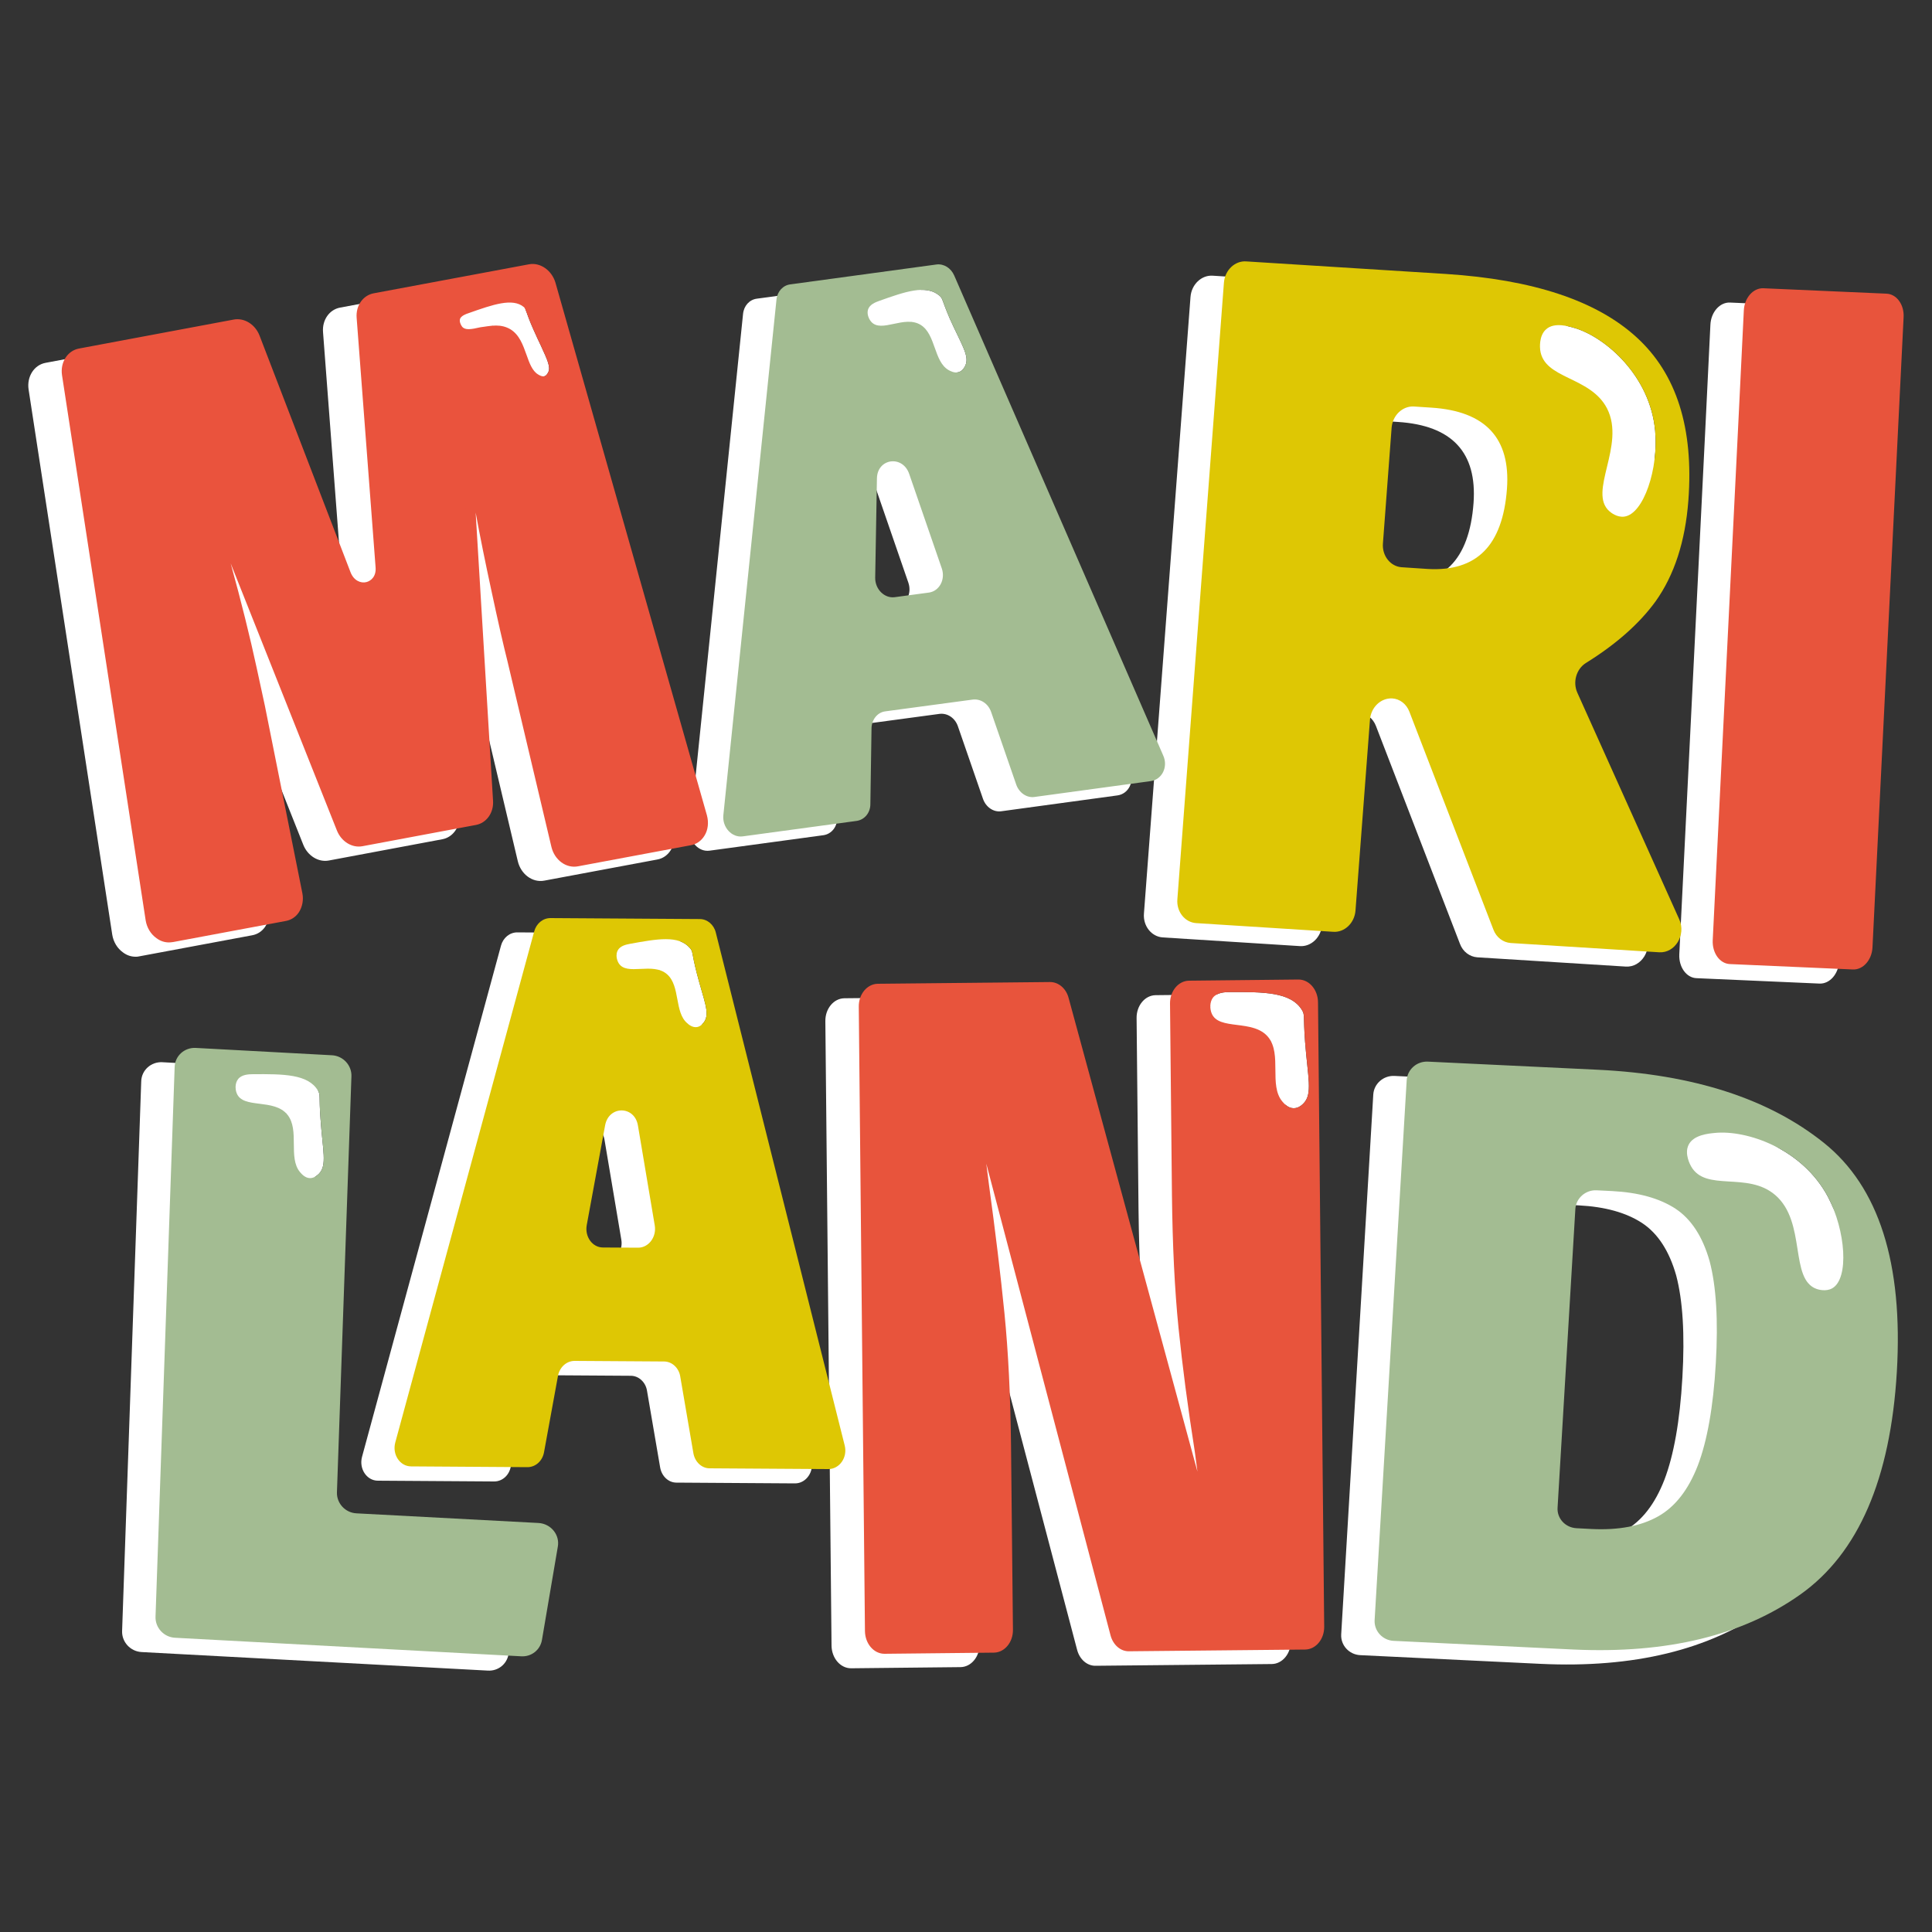 <?xml version="1.0" encoding="utf-8"?>
<!-- Generator: Adobe Illustrator 25.0.0, SVG Export Plug-In . SVG Version: 6.00 Build 0)  -->
<svg version="1.1" id="Livello_1" xmlns="http://www.w3.org/2000/svg" xmlns:xlink="http://www.w3.org/1999/xlink" x="0px" y="0px"
	 viewBox="0 0 1000 1000" style="enable-background:new 0 0 1000 1000;" xml:space="preserve">
<rect x="0" y="0" width="1000" height="1000" fill="#333333" stroke="none"/>
<style type="text/css">
	.st0{fill:#FFFFFF;}
	.st1{fill:#A3BC92;}
	.st2{fill:#EA533D;}
	.st3{fill:#E8543C;}
	.st4{fill:#DEC704;}
</style>
<g>
	<g>
		<path class="st0" d="M239.4,175.9c2.6,0,5.1,0.5,7.6,2c4.6,2.9,6.4,8.1,8.2,13.1c1.5,4.3,3,8.4,6,10.2c0.6,0.4,2.2,1.3,3.4,0.9
			c0.7-0.2,1.3-0.9,1.9-2.1l2.1,1l-2.1-1c1.2-2.6-0.3-6-3.8-13.6c-1.2-2.5-2.6-5.5-4.1-8.9c-1.8-4.1-2.7-6.6-3.3-8.3
			c-0.9-2.3-0.9-2.3-1.5-2.9c-5.8-4.8-15.9-1.3-28.6,3.2c-1.3,0.4-3.9,1.4-4.4,3c-0.4,1.2,0.3,3,1.1,4c1.6,1.9,4.6,1.4,9.4,0.3
			C233.8,176.5,236.6,175.9,239.4,175.9z"/>
		<path class="st0" d="M657.4,578.5c-0.6,0.6-2.5,2.6-5.2,2.5c-2.9,0-5-2.6-5.8-3.5c-7-8.4-0.1-24.3-7.2-33.2
			c-7.8-9.7-25.8-3.2-29.4-12.5c-0.9-2.3-1-5.7,0.7-8c2.1-2.7,6.1-2.9,8.7-2.9c17.4-0.1,31.7-0.1,37.4,9.3c1.6,2.7,0.6,2.9,1.6,16.4
			C659.6,565.1,662.2,573.6,657.4,578.5z"/>
		<path class="st0" d="M347.2,536.3c-0.4,0.5-1.7,2.4-3.7,2.7c-2.3,0.4-4.4-1.3-5.1-2c-6.7-5.7-3.5-19.2-10.4-25.3
			c-7.5-6.6-20.9,1.1-25.1-5.8c-1-1.7-1.6-4.4-0.5-6.5c1.3-2.5,4.4-3.1,6.5-3.5c13.8-2.5,25.1-4.6,30.9,2.2
			c1.7,1.9,0.8,2.2,3.5,12.8C347,525.3,350.3,531.8,347.2,536.3z"/>
		<path class="st0" d="M147.8,614.9c-0.5,0.5-2.3,2.3-4.6,2.3c-2.6,0-4.5-2.3-5.2-3.1c-6.3-7.5-0.1-21.7-6.5-29.7
			c-7-8.7-23.1-2.8-26.3-11.2c-0.8-2-0.9-5.1,0.7-7.2c1.8-2.4,5.4-2.6,7.8-2.6c15.6-0.1,28.4-0.1,33.5,8.4c1.5,2.4,0.5,2.6,1.4,14.7
			C149.7,602.9,152.1,610.5,147.8,614.9z"/>
		<path class="st0" d="M931.1,674.2c-3.3,1.9-7.4,0.6-8,0.4c-14.4-4.9-5.2-34.7-21.6-48.7c-14.4-12.3-35.9-1.4-43.5-14.8
			c-0.4-0.7-3.6-6.5-1.3-11.1c2.5-5.2,10.4-5.9,13.7-6.2c16.2-1.6,45.1,7.9,58.5,33.2C938,644.3,939.9,669.1,931.1,674.2z"/>
		<path class="st0" d="M482.3,196.7c-0.3,0.6-1.2,2.6-3.3,3.3c-2.2,0.7-4.5-0.6-5.4-1.1c-7.6-4.5-6.5-18.4-14.3-23.3
			c-8.5-5.3-20.4,4.4-25.7-1.7c-1.3-1.5-2.3-4.1-1.6-6.3c0.8-2.6,3.9-3.8,5.9-4.5c13.2-4.7,24-8.5,30.9-2.8c2,1.6,1.2,2,5.5,12
			C480.4,185.9,484.7,191.7,482.3,196.7z"/>
		<path class="st0" d="M779.9,188.5c-0.1-0.8-0.8-7.3,3.1-10.7c4.3-3.8,11.8-1.5,15.1-0.5c15.6,4.8,38.7,24.5,41.3,53.1
			c1.8,19.4-5.9,43.1-16,44.4c-3.8,0.5-7-2.2-7.6-2.7c-11.5-10,8.5-34.1-1.3-53.3C805.8,202,781.8,203.8,779.9,188.5z"/>
		<g>
			<g>
				<path class="st0" d="M584.8,398.6L476.6,150c-1.7-3.9-5.4-6.2-9.2-5.7l-75.7,10.3c-3.8,0.5-6.7,3.7-7.1,7.9l-27.4,266.9
					c-0.6,6.2,4.4,11.7,10.1,10.9l58.9-8c4.1-0.6,7.1-4.2,7.1-8.7l0.6-39.3c0.1-4.5,3.1-8.2,7.1-8.7l45.3-6.1c4.1-0.5,8,2.1,9.5,6.4
					l13,37.6c1.5,4.3,5.5,7,9.5,6.4l60.1-8.2C584.2,410.9,587.4,404.4,584.8,398.6z M463.6,314.1l-17.8,2.4
					c-5.3,0.7-10.2-4.1-10.1-10.1l0.9-51.4c0.2-10.4,13.3-12.2,16.7-2.3l16.9,49C472.1,307.4,468.9,313.3,463.6,314.1z M482.3,196.7
					c-0.3,0.6-1.2,2.6-3.3,3.3c-2.2,0.7-4.5-0.6-5.4-1.1c-7.6-4.5-6.5-18.4-14.3-23.3c-8.5-5.3-20.4,4.4-25.7-1.7
					c-1.3-1.5-2.3-4.1-1.6-6.3c0.8-2.6,3.9-3.8,5.9-4.5c13.2-4.7,24-8.5,30.9-2.8c2,1.6,1.2,2,5.5,12
					C480.4,185.9,484.7,191.7,482.3,196.7z"/>
			</g>
			<g>
				<path class="st0" d="M346.2,430l-78.4-275.7c-1.5-5.3-6.3-8.6-11-7.8l-80.3,15c-4.4,0.8-7.3,5.2-6.9,10.2l9.8,129.1
					c0.9,11.6-13.3,14.4-17.6,3.5l-47.1-122.5c-1.8-4.7-6.3-7.6-10.6-6.7l-80.1,15c-4.7,0.9-7.7,5.7-6.8,11.1l43.2,282.3
					c0.9,6,6.1,10.2,11.3,9.2l58.3-10.9c4.9-0.9,7.9-6.1,6.8-11.6l-19.4-97l-4.2-19.4c-6.2-28.4-15.3-62.2-27.2-101.4l73.2,184
					c1.8,4.6,6.3,7.4,10.6,6.6l58.7-11c4.3-0.8,7.3-5,7-10l-11.7-195.4c3.9,27.6,9.1,56,15.4,85.3c3.6,16.6,6.5,29.1,8.5,37.3
					l22.7,95.9c1.3,5.5,6.2,9.2,11.1,8.3l58.3-10.9C344.9,441.6,347.9,435.8,346.2,430z M268.6,201.1c-0.3,0.6-1.2,2.6-3.3,3.3
					c-2.2,0.7-4.5-0.6-5.4-1.1c-7.6-4.5-6.5-18.4-14.3-23.3c-8.5-5.3-20.4,4.4-25.7-1.7c-1.3-1.5-2.3-4.1-1.6-6.3
					c0.8-2.6,3.9-3.8,5.9-4.5c13.2-4.7,24-8.5,30.9-2.8c2,1.6,1.2,2,5.5,12C266.7,190.3,271,196.1,268.6,201.1z"/>
				<path class="st0" d="M70.2,495.2c-2.3,0-4.5-0.7-6.5-2.2c-3-2.1-5-5.5-5.6-9.2L14.8,201.6c-1-6.6,2.8-12.7,8.8-13.8l80.1-15
					c5.4-1,11,2.4,13.3,8.2L164,303.5c1.7,4.5,5.4,5.9,8.2,5.2c2.4-0.6,5.2-2.9,4.8-7.7l-9.8-129.1c-0.5-6.3,3.3-11.7,8.9-12.7
					l80.3-15c5.8-1.1,11.8,3.1,13.7,9.5l78.4,275.7c1,3.7,0.6,7.6-1.3,10.6c-1.6,2.6-4.1,4.4-7.1,4.9l-58.3,10.9
					c-6.2,1.2-12.2-3.3-13.8-10.1l-22.7-95.9c-2.1-8.3-4.9-20.5-8.5-37.4c-2.9-13.4-5.6-26.6-8-39.7l9,149.2
					c0.4,6.2-3.4,11.5-8.9,12.5l-58.7,11c-5.4,1-10.9-2.4-13.2-8.1l-55-138.3c5.5,19.9,10,38.1,13.5,54.3l4.2,19.4l19.4,97
					c0.7,3.5,0,7.1-1.8,9.9c-1.6,2.4-4,4-6.8,4.5L72.1,495C71.4,495.2,70.8,495.2,70.2,495.2z M105.6,177.3c-0.4,0-0.7,0-1.1,0.1
					l-80.1,15c-3.4,0.6-5.6,4.3-4.9,8.4l43.2,282.3c0.4,2.5,1.7,4.7,3.6,6.1c1.5,1.1,3.2,1.5,4.9,1.2l58.3-10.9
					c1.9-0.4,3.1-1.6,3.7-2.5c1.2-1.7,1.6-4,1.1-6.3l-19.4-97l-4.2-19.3c-6.1-28.2-15.3-62.2-27.2-101.2l4.5-1.6l73.2,184
					c1.4,3.6,4.7,5.8,7.9,5.2l58.7-11c3.1-0.6,5.3-3.8,5-7.6l-11.7-195.4l4.7-0.5c3.9,27.3,9.1,56,15.4,85.1
					c3.7,16.8,6.5,29,8.5,37.3l22.7,96c1,4.3,4.7,7.2,8.4,6.5l58.3-10.9c1.6-0.3,3-1.3,3.9-2.8c1.2-1.9,1.5-4.4,0.8-6.8l-78.4-275.7
					c-1.2-4.1-4.8-6.7-8.2-6.1l-80.3,15c-3.2,0.6-5.3,3.8-5,7.7l9.8,129.1c0.6,7.3-3.9,11.6-8.5,12.6c-4.7,1-10.9-1.1-13.6-8.1
					l-47.1-122.5C111.2,179.5,108.4,177.3,105.6,177.3z M264,207c-2.4,0-4.4-1.2-5.2-1.7c-4.5-2.7-6.3-7.8-8.1-12.7
					c-1.6-4.4-3.1-8.6-6.3-10.6c-3.4-2.1-7.9-1.2-12.3-0.2c-5.1,1.1-10.4,2.2-14-1.9c-1.7-2-3-5.5-2-8.5c1.2-3.9,5.5-5.4,7.3-6
					c13.6-4.8,25.3-9,33.2-2.4c1.6,1.4,2,2.4,2.9,4.9c0.6,1.6,1.5,4,3.2,8c1.5,3.4,2.8,6.2,4,8.7c3.8,8,6.1,12.9,3.8,17.6l0,0
					c-1.1,2.3-2.7,3.9-4.7,4.5C265.4,206.9,264.6,207,264,207z M239.4,175.9c2.6,0,5.1,0.5,7.6,2c4.6,2.9,6.4,8.1,8.2,13.1
					c1.5,4.3,3,8.4,6,10.2c0.6,0.4,2.2,1.3,3.4,0.9c0.7-0.2,1.3-0.9,1.9-2.1l2.1,1l-2.1-1c1.2-2.6-0.3-6-3.8-13.6
					c-1.2-2.5-2.6-5.5-4.1-8.9c-1.8-4.1-2.7-6.6-3.3-8.3c-0.9-2.3-0.9-2.3-1.5-2.9c-5.8-4.8-15.9-1.3-28.6,3.2
					c-1.3,0.4-3.9,1.4-4.4,3c-0.4,1.2,0.3,3,1.1,4c1.6,1.9,4.6,1.4,9.4,0.3C233.8,176.5,236.6,175.9,239.4,175.9z"/>
			</g>
			<g>
				<path class="st0" d="M959.1,159.4l-63.7-2.8c-5.2-0.2-9.8,4.9-10.1,11.5l-2.6,53.3L869.2,494c-0.3,6.6,3.7,12.1,8.9,12.3
					l63.7,2.8c5.2,0.2,9.8-4.9,10.1-11.5l13.4-271.5l2.7-54.5C968.4,165.1,964.4,159.6,959.1,159.4z"/>
			</g>
			<g>
				<path class="st0" d="M803.5,350.6c15.8-9.8,27.8-20.5,36.1-31.9c9.7-13.6,15.4-31,17-52.3c2.8-37.4-6.1-65.6-26.9-84.5
					c-20.7-18.9-53.6-29.8-98.6-32.7l-103.4-6.5c-5.8-0.4-11,4.5-11.5,11l-24.1,319.2c-0.5,6.4,3.9,11.9,9.7,12.3l71,4.5
					c5.8,0.4,11-4.5,11.5-11l7.5-98.8c0.5-6.4,5.6-11.3,11.5-11h0c3.9,0.2,7.4,2.9,8.9,6.9l43.5,112.8c1.5,4,5,6.6,8.9,6.9l76.9,4.8
					c8.2,0.5,14-9,10.4-17L799.1,366C796.6,360.5,798.6,353.7,803.5,350.6z M762.7,260.4c-1.1,14.8-5.1,25.6-11.9,32.4
					c-6.8,6.8-16.5,9.8-29,9.1l-13.6-0.9c-5.8-0.4-10.2-5.9-9.7-12.3l4.5-59.9c0.5-6.4,5.6-11.3,11.5-11l9.1,0.6
					C751.6,220.2,764.6,234.2,762.7,260.4z M779.9,188.5c-0.1-0.8-0.8-7.3,3.1-10.7c4.3-3.8,11.8-1.5,15.1-0.5
					c15.6,4.8,38.7,24.5,41.3,53.1c1.8,19.4-5.9,43.1-16,44.4c-3.8,0.5-7-2.2-7.6-2.7c-11.5-10,8.5-34.1-1.3-53.3
					C805.8,202,781.8,203.8,779.9,188.5z"/>
			</g>
			<g>
				<path class="st0" d="M926.7,598.9c-28.5-22.8-67.4-35.4-116.9-37.8l-88-4.2c-5.8-0.3-10.7,4.1-11,9.7l-16.6,279.4
					c-0.3,5.6,4.1,10.4,9.8,10.7l93.3,4.5c48.3,2.3,87.4-7.2,117.3-28.5c29.9-21.3,46.5-59.7,49.8-115.1
					C967.8,661.3,955.2,621.7,926.7,598.9z M870.8,713c-1.3,22.7-4.5,40.3-9.3,52.9c-4.9,12.6-11.7,21.4-20.6,26.4
					c-8.9,5-20.4,7.2-34.5,6.5l-7.7-0.4c-5.8-0.3-10.2-5.1-9.8-10.7l9.2-154.5c0.3-5.6,5.3-10,11-9.7l8.1,0.4
					c13.5,0.7,24.4,3.7,32.7,9.1c8.2,5.4,14.1,14.5,17.7,27.2C871,673.1,872.1,690.6,870.8,713z M931.1,674.2
					c-3.3,1.9-7.4,0.6-8,0.4c-14.4-4.9-5.2-34.7-21.6-48.7c-14.4-12.3-35.9-1.4-43.5-14.8c-0.4-0.7-3.6-6.5-1.3-11.1
					c2.5-5.2,10.4-5.9,13.7-6.2c16.2-1.6,45.1,7.9,58.5,33.2C938,644.3,939.9,669.1,931.1,674.2z"/>
			</g>
			<g>
				<path class="st0" d="M664.9,526.2c-0.1-6.5-4.6-11.7-10.1-11.7l-56.7,0.6c-5.5,0.1-9.9,5.4-9.8,11.9l1,99.3
					c0.3,25.9,1.4,48.7,3.4,68.5c2,19.7,4.8,41.1,8.4,63.9l1.4,10.5l-66.7-245.2c-1.3-4.9-5.2-8.2-9.6-8.2l-89.2,0.9
					c-5.5,0.1-9.9,5.4-9.8,11.9l3.2,323.2c0.1,6.5,4.6,11.7,10.1,11.7l56.7-0.6c5.5-0.1,9.9-5.4,9.8-11.9l-1-95.8
					c-0.3-25.2-1.4-47.9-3.4-68c-2-20.1-4.7-42.2-8-66.4l-1.4-11l64.3,244.1c1.3,5,5.2,8.4,9.6,8.3l91.2-0.9
					c5.5-0.1,9.9-5.4,9.8-11.9L664.9,526.2z M657.4,578.5c-0.6,0.6-2.5,2.6-5.2,2.5c-2.9,0-5-2.6-5.8-3.5c-7-8.4-0.1-24.3-7.2-33.2
					c-7.8-9.7-25.8-3.2-29.4-12.5c-0.9-2.3-1-5.7,0.7-8c2.1-2.7,6.1-2.9,8.7-2.9c17.4-0.1,31.7-0.1,37.4,9.3
					c1.6,2.7,0.6,2.9,1.6,16.4C659.6,565.1,662.2,573.6,657.4,578.5z"/>
			</g>
			<g>
				<path class="st0" d="M420,755.5l-66.7-265.4c-1-4.1-4.4-7-8.3-7l-77.3-0.5c-3.9,0-7.3,2.8-8.4,6.9L187.4,754
					c-1.7,6.2,2.4,12.4,8.2,12.4l60.2,0.4c4.2,0,7.8-3.2,8.6-7.8l7.2-39.4c0.8-4.5,4.4-7.8,8.6-7.8l46.3,0.3c4.1,0,7.7,3.3,8.4,7.8
					l6.8,39.7c0.8,4.5,4.3,7.8,8.4,7.8l61.4,0.4C417.3,767.8,421.5,761.7,420,755.5z M313,653.2l-18.2-0.1c-5.5,0-9.5-5.6-8.4-11.6
					l9.5-51.6c1.9-10.4,15.3-10.3,17,0.1l8.7,51.7C322.6,647.7,318.4,653.2,313,653.2z M347.2,536.3c-0.4,0.5-1.7,2.4-3.7,2.7
					c-2.3,0.4-4.4-1.3-5.1-2c-6.7-5.7-3.5-19.2-10.4-25.3c-7.5-6.6-20.9,1.1-25.1-5.8c-1-1.7-1.6-4.4-0.5-6.5
					c1.3-2.5,4.4-3.1,6.5-3.5c13.8-2.5,25.1-4.6,30.9,2.2c1.7,1.9,0.8,2.2,3.5,12.8C347,525.3,350.3,531.8,347.2,536.3z"/>
			</g>
			<g>
				<path class="st0" d="M261.5,795.7l-94.3-5c-5.8-0.3-10.3-5.2-10.1-10.9l7.5-215.3c0.2-5.7-4.3-10.6-10.1-10.9L84,549.8
					c-5.8-0.3-10.7,4.1-10.9,9.8l-9.9,284.6c-0.2,5.7,4.3,10.6,10.1,10.9l179.2,9.6c5.3,0.3,9.8-3.3,10.7-8.4l8.2-48.2
					C272.6,801.9,267.9,796.1,261.5,795.7z M147.8,614.9c-0.5,0.5-2.3,2.3-4.6,2.3c-2.6,0-4.5-2.3-5.2-3.1
					c-6.3-7.5-0.1-21.7-6.5-29.7c-7-8.7-23.1-2.8-26.3-11.2c-0.8-2-0.9-5.1,0.7-7.2c1.8-2.4,5.4-2.6,7.8-2.6
					c15.6-0.1,28.4-0.1,33.5,8.4c1.5,2.4,0.5,2.6,1.4,14.7C149.7,602.9,152.1,610.5,147.8,614.9z"/>
			</g>
		</g>
	</g>
	<g>
		<path class="st0" d="M256.7,168.5c2.6,0,5.1,0.5,7.6,2c4.6,2.9,6.4,8.1,8.2,13.1c1.5,4.3,3,8.4,6,10.2c0.6,0.4,2.2,1.3,3.4,0.9
			c0.7-0.2,1.3-0.9,1.9-2.1l2.1,1l-2.1-1c1.2-2.6-0.3-6-3.8-13.6c-1.2-2.5-2.6-5.5-4.1-8.9c-1.8-4.1-2.7-6.6-3.3-8.3
			c-0.9-2.3-0.9-2.3-1.5-2.9c-5.8-4.8-15.9-1.3-28.6,3.2c-1.3,0.4-3.9,1.4-4.4,3c-0.4,1.2,0.3,3,1.1,4c1.6,1.9,4.6,1.4,9.4,0.3
			C251.1,169.1,253.9,168.5,256.7,168.5z"/>
		<path class="st0" d="M674.7,571.1c-0.6,0.6-2.5,2.6-5.2,2.5c-2.9,0-5-2.6-5.8-3.5c-7-8.4-0.1-24.3-7.2-33.2
			c-7.8-9.7-25.8-3.2-29.4-12.5c-0.9-2.3-1-5.7,0.7-8c2.1-2.7,6.1-2.9,8.7-2.9c17.4-0.1,31.7-0.1,37.4,9.3c1.6,2.7,0.6,2.9,1.6,16.4
			C676.9,557.6,679.5,566.2,674.7,571.1z"/>
		<path class="st0" d="M364.5,528.9c-0.4,0.5-1.7,2.4-3.7,2.7c-2.3,0.4-4.4-1.3-5.1-2c-6.7-5.7-3.5-19.2-10.4-25.3
			c-7.5-6.6-20.9,1.1-25.1-5.8c-1-1.7-1.6-4.4-0.5-6.5c1.3-2.5,4.4-3.1,6.5-3.5c13.8-2.5,25.1-4.6,30.9,2.2
			c1.7,1.9,0.8,2.2,3.5,12.8C364.3,517.9,367.6,524.3,364.5,528.9z"/>
		<path class="st0" d="M165.1,607.5c-0.5,0.5-2.3,2.3-4.6,2.3c-2.6,0-4.5-2.3-5.2-3.1c-6.3-7.5-0.1-21.7-6.5-29.7
			c-7-8.7-23.1-2.8-26.3-11.2c-0.8-2-0.9-5.1,0.7-7.2c1.8-2.4,5.4-2.6,7.8-2.6c15.6-0.1,28.4-0.1,33.5,8.4c1.5,2.4,0.5,2.6,1.4,14.7
			C167,595.5,169.4,603.1,165.1,607.5z"/>
		<path class="st0" d="M948.4,666.8c-3.3,1.9-7.4,0.6-8,0.4c-14.4-4.9-5.2-34.7-21.6-48.7c-14.4-12.3-35.9-1.4-43.5-14.8
			c-0.4-0.7-3.6-6.5-1.3-11.1c2.5-5.2,10.4-5.9,13.7-6.2c16.2-1.6,45.1,7.9,58.5,33.2C955.3,636.9,957.2,661.7,948.4,666.8z"/>
		<path class="st0" d="M499.6,189.3c-0.3,0.6-1.2,2.6-3.3,3.3c-2.2,0.7-4.5-0.6-5.4-1.1c-7.6-4.5-6.5-18.4-14.3-23.3
			c-8.5-5.3-20.4,4.4-25.7-1.7c-1.3-1.5-2.3-4.1-1.6-6.3c0.8-2.6,3.9-3.8,5.9-4.5c13.2-4.7,24-8.5,30.9-2.8c2,1.6,1.2,2,5.5,12
			C497.7,178.5,502,184.3,499.6,189.3z"/>
		<path class="st0" d="M797.2,181.1c-0.1-0.8-0.8-7.3,3.1-10.7c4.3-3.8,11.8-1.5,15.1-0.5c15.6,4.8,38.7,24.5,41.3,53.1
			c1.8,19.4-5.9,43.1-16,44.4c-3.8,0.5-7-2.2-7.6-2.7c-11.5-10,8.5-34.1-1.3-53.3C823.1,194.6,799.1,196.4,797.2,181.1z"/>
		<g>
			<g>
				<path class="st1" d="M602.1,391.1L493.9,142.6c-1.7-3.9-5.4-6.2-9.2-5.7L409,147.2c-3.8,0.5-6.7,3.7-7.1,7.9L374.4,422
					c-0.6,6.2,4.4,11.7,10.1,10.9l58.9-8c4.1-0.6,7.1-4.2,7.1-8.7l0.6-39.3c0.1-4.5,3.1-8.2,7.1-8.7l45.3-6.1c4.1-0.5,8,2.1,9.5,6.4
					l13,37.6c1.5,4.3,5.5,7,9.5,6.4l60.1-8.2C601.5,403.5,604.7,396.9,602.1,391.1z M480.9,306.7l-17.8,2.4
					c-5.3,0.7-10.2-4.1-10.1-10.1l0.9-51.4c0.2-10.4,13.3-12.2,16.7-2.3l16.9,49C489.4,300,486.2,305.9,480.9,306.7z M499.6,189.3
					c-0.3,0.6-1.2,2.6-3.3,3.3c-2.2,0.7-4.5-0.6-5.4-1.1c-7.6-4.5-6.5-18.4-14.3-23.3c-8.5-5.3-20.4,4.4-25.7-1.7
					c-1.3-1.5-2.3-4.1-1.6-6.3c0.8-2.6,3.9-3.8,5.9-4.5c13.2-4.7,24-8.5,30.9-2.8c2,1.6,1.2,2,5.5,12
					C497.7,178.5,502,184.3,499.6,189.3z"/>
			</g>
			<g>
				<path class="st2" d="M363.5,422.6l-78.4-275.7c-1.5-5.3-6.3-8.6-11-7.8l-80.3,15c-4.4,0.8-7.3,5.2-6.9,10.2l9.8,129.1
					c0.9,11.6-13.3,14.4-17.6,3.5L132,174.4c-1.8-4.7-6.3-7.6-10.6-6.7l-80.1,15c-4.7,0.9-7.7,5.7-6.8,11.1l43.2,282.3
					c0.9,6,6.1,10.2,11.3,9.2l58.3-10.9c4.9-0.9,7.9-6.1,6.8-11.6l-19.4-97l-4.2-19.4c-6.2-28.4-15.3-62.2-27.2-101.4l73.2,184
					c1.8,4.6,6.3,7.4,10.6,6.6l58.7-11c4.3-0.8,7.3-5,7-10L241,219.2c3.9,27.6,9.1,56,15.4,85.3c3.6,16.6,6.5,29.1,8.5,37.3
					l22.7,95.9c1.3,5.5,6.2,9.2,11.1,8.3l58.3-10.9C362.2,434.2,365.2,428.4,363.5,422.6z M285.9,193.7c-0.3,0.6-1.2,2.6-3.3,3.3
					c-2.2,0.7-4.5-0.6-5.4-1.1c-7.6-4.5-6.5-18.4-14.3-23.3c-8.5-5.3-20.4,4.4-25.7-1.7c-1.3-1.5-2.3-4.1-1.6-6.3
					c0.8-2.6,3.9-3.8,5.9-4.5c13.2-4.7,24-8.5,30.9-2.8c2,1.6,1.2,2,5.5,12C284,182.9,288.3,188.7,285.9,193.7z"/>
				<path class="st2" d="M87.5,487.8c-2.3,0-4.5-0.7-6.5-2.2c-3-2.1-5-5.5-5.6-9.2L32.1,194.2c-1-6.6,2.8-12.7,8.8-13.8l80.1-15
					c5.4-1,11,2.4,13.3,8.2l47.1,122.5c1.7,4.5,5.4,5.9,8.2,5.2c2.4-0.6,5.2-2.9,4.8-7.7l-9.8-129.1c-0.5-6.3,3.3-11.7,8.9-12.7
					l80.3-15c5.8-1.1,11.8,3.1,13.7,9.5l78.4,275.7c1,3.7,0.6,7.6-1.3,10.6c-1.6,2.6-4.1,4.4-7.1,4.9l-58.3,10.9
					c-6.2,1.2-12.2-3.3-13.8-10.1l-22.7-95.9c-2.1-8.3-4.9-20.5-8.5-37.4c-2.9-13.4-5.6-26.6-8-39.7l9,149.2
					c0.4,6.2-3.4,11.5-8.9,12.5l-58.7,11c-5.4,1-10.9-2.4-13.2-8.1l-55-138.3c5.5,19.9,10,38.1,13.5,54.3l4.2,19.4l19.4,97
					c0.7,3.5,0,7.1-1.8,9.9c-1.6,2.4-4,4-6.8,4.5l-58.3,10.9C88.7,487.7,88.1,487.8,87.5,487.8z M122.9,169.9c-0.4,0-0.7,0-1.1,0.1
					l-80.1,15c-3.4,0.6-5.6,4.3-4.9,8.4L80,475.7c0.4,2.5,1.7,4.7,3.6,6.1c1.5,1.1,3.2,1.5,4.9,1.2l58.3-10.9
					c1.9-0.4,3.1-1.6,3.7-2.5c1.2-1.7,1.6-4,1.1-6.3l-19.4-97l-4.2-19.3c-6.1-28.2-15.3-62.2-27.2-101.2l4.5-1.6l73.2,184
					c1.4,3.6,4.7,5.8,7.9,5.2l58.7-11c3.1-0.6,5.3-3.8,5-7.6l-11.7-195.4l4.7-0.5c3.9,27.3,9.1,56,15.4,85.1
					c3.7,16.8,6.5,29,8.5,37.3l22.7,96c1,4.3,4.7,7.2,8.4,6.5l58.3-10.9c1.6-0.3,3-1.3,3.9-2.8c1.2-1.9,1.5-4.4,0.8-6.8l-78.4-275.7
					c-1.2-4.1-4.8-6.7-8.2-6.1l-80.3,15c-3.2,0.6-5.3,3.8-5,7.7l9.8,129.1c0.6,7.3-3.9,11.6-8.5,12.6c-4.7,1-10.9-1.1-13.6-8.1
					l-47.1-122.5C128.5,172,125.7,169.9,122.9,169.9z M281.3,199.6c-2.4,0-4.4-1.2-5.2-1.7c-4.5-2.7-6.3-7.8-8.1-12.7
					c-1.6-4.4-3.1-8.6-6.3-10.6c-3.4-2.1-7.9-1.2-12.3-0.2c-5.1,1.1-10.4,2.2-14-1.9c-1.7-2-3-5.5-2-8.5c1.2-3.9,5.5-5.4,7.3-6
					c13.6-4.8,25.3-9,33.2-2.4c1.6,1.4,2,2.4,2.9,4.9c0.6,1.6,1.5,4,3.2,8c1.5,3.4,2.8,6.2,4,8.7c3.8,8,6.1,12.9,3.8,17.6l0,0
					c-1.1,2.3-2.7,3.9-4.7,4.5C282.7,199.5,281.9,199.6,281.3,199.6z M256.7,168.5c2.6,0,5.1,0.5,7.6,2c4.6,2.9,6.4,8.1,8.2,13.1
					c1.5,4.3,3,8.4,6,10.2c0.6,0.4,2.2,1.3,3.4,0.9c0.7-0.2,1.3-0.9,1.9-2.1l2.1,1l-2.1-1c1.2-2.6-0.3-6-3.8-13.6
					c-1.2-2.5-2.6-5.5-4.1-8.9c-1.8-4.1-2.7-6.6-3.3-8.3c-0.9-2.3-0.9-2.3-1.5-2.9c-5.8-4.8-15.9-1.3-28.6,3.2
					c-1.3,0.4-3.9,1.4-4.4,3c-0.4,1.2,0.3,3,1.1,4c1.6,1.9,4.6,1.4,9.4,0.3C251.1,169.1,253.9,168.5,256.7,168.5z"/>
			</g>
			<g>
				<path class="st3" d="M976.4,152l-63.7-2.8c-5.2-0.2-9.8,4.9-10.1,11.5l-2.6,53.3l-13.5,272.7c-0.3,6.6,3.7,12.1,8.9,12.3
					l63.7,2.8c5.2,0.2,9.8-4.9,10.1-11.5l13.4-271.5l2.7-54.5C985.7,157.7,981.7,152.2,976.4,152z"/>
			</g>
			<g>
				<path class="st4" d="M820.8,343.2c15.8-9.8,27.8-20.5,36.1-31.9c9.7-13.6,15.4-31,17-52.3c2.8-37.4-6.1-65.6-26.9-84.5
					c-20.7-18.9-53.6-29.8-98.6-32.7l-103.4-6.5c-5.8-0.4-11,4.5-11.5,11l-24.1,319.2c-0.5,6.4,3.9,11.9,9.7,12.3l71,4.5
					c5.8,0.4,11-4.5,11.5-11l7.5-98.8c0.5-6.4,5.6-11.3,11.5-11h0c3.9,0.2,7.4,2.9,8.9,6.9l43.5,112.8c1.5,4,5,6.6,8.9,6.9l76.9,4.8
					c8.2,0.5,14-9,10.4-17l-52.7-117.2C813.9,353.1,815.9,346.3,820.8,343.2z M780,253c-1.1,14.8-5.1,25.6-11.9,32.4
					c-6.8,6.8-16.5,9.8-29,9.1l-13.6-0.9c-5.8-0.4-10.2-5.9-9.7-12.3l4.5-59.9c0.5-6.4,5.6-11.3,11.5-11l9.1,0.6
					C768.9,212.8,781.9,226.8,780,253z M797.2,181.1c-0.1-0.8-0.8-7.3,3.1-10.7c4.3-3.8,11.8-1.5,15.1-0.5
					c15.6,4.8,38.7,24.5,41.3,53.1c1.8,19.4-5.9,43.1-16,44.4c-3.8,0.5-7-2.2-7.6-2.7c-11.5-10,8.5-34.1-1.3-53.3
					C823.1,194.6,799.1,196.4,797.2,181.1z"/>
			</g>
			<g>
				<path class="st1" d="M944,591.5c-28.5-22.8-67.4-35.4-116.9-37.8l-88-4.2c-5.8-0.3-10.7,4.1-11,9.7l-16.6,279.4
					c-0.3,5.6,4.1,10.4,9.8,10.7l93.3,4.5C863,856,902,846.5,932,825.2c29.9-21.3,46.5-59.7,49.8-115.1
					C985.1,653.9,972.5,614.3,944,591.5z M888.1,705.6c-1.3,22.7-4.5,40.3-9.3,52.9c-4.9,12.6-11.7,21.4-20.6,26.4
					c-8.9,5-20.4,7.2-34.5,6.5l-7.7-0.4c-5.8-0.3-10.2-5.1-9.8-10.7l9.2-154.5c0.3-5.6,5.3-10,11-9.7l8.1,0.4
					c13.5,0.7,24.4,3.7,32.7,9.1c8.2,5.4,14.1,14.5,17.7,27.2C888.3,665.7,889.4,683.2,888.1,705.6z M948.4,666.8
					c-3.3,1.9-7.4,0.6-8,0.4c-14.4-4.9-5.2-34.7-21.6-48.7c-14.4-12.3-35.9-1.4-43.5-14.8c-0.4-0.7-3.6-6.5-1.3-11.1
					c2.5-5.2,10.4-5.9,13.7-6.2c16.2-1.6,45.1,7.9,58.5,33.2C955.3,636.9,957.2,661.7,948.4,666.8z"/>
			</g>
			<g>
				<path class="st3" d="M682.2,518.7c-0.1-6.5-4.6-11.7-10.1-11.7l-56.7,0.6c-5.5,0.1-9.9,5.4-9.8,11.9l1,99.3
					c0.3,25.9,1.4,48.7,3.4,68.5c2,19.7,4.8,41.1,8.4,63.9l1.4,10.5l-66.7-245.2c-1.3-4.9-5.2-8.2-9.6-8.2l-89.2,0.9
					c-5.5,0.1-9.9,5.4-9.8,11.9l3.2,323.2c0.1,6.5,4.6,11.7,10.1,11.7l56.7-0.6c5.5-0.1,9.9-5.4,9.8-11.9l-1-95.8
					c-0.3-25.2-1.4-47.9-3.4-68c-2-20.1-4.7-42.2-8-66.4l-1.4-11l64.3,244.1c1.3,5,5.2,8.4,9.6,8.3l91.2-0.9
					c5.5-0.1,9.9-5.4,9.8-11.9L682.2,518.7z M674.7,571.1c-0.6,0.6-2.5,2.6-5.2,2.5c-2.9,0-5-2.6-5.8-3.5c-7-8.4-0.1-24.3-7.2-33.2
					c-7.8-9.7-25.8-3.2-29.4-12.5c-0.9-2.3-1-5.7,0.7-8c2.1-2.7,6.1-2.9,8.7-2.9c17.4-0.1,31.7-0.1,37.4,9.3
					c1.6,2.7,0.6,2.9,1.6,16.4C676.9,557.6,679.5,566.2,674.7,571.1z"/>
			</g>
			<g>
				<path class="st4" d="M437.2,748.1l-66.7-265.4c-1-4.1-4.4-7-8.3-7l-77.3-0.5c-3.9,0-7.3,2.8-8.4,6.9l-71.9,264.5
					c-1.7,6.2,2.4,12.4,8.2,12.4l60.2,0.4c4.2,0,7.8-3.2,8.6-7.8l7.2-39.4c0.8-4.5,4.4-7.8,8.6-7.8l46.3,0.3c4.1,0,7.7,3.3,8.4,7.8
					l6.8,39.7c0.8,4.5,4.3,7.8,8.4,7.8l61.4,0.4C434.6,760.4,438.8,754.3,437.2,748.1z M330.3,645.8l-18.2-0.1
					c-5.5,0-9.5-5.6-8.4-11.6l9.5-51.6c1.9-10.4,15.3-10.3,17,0.1l8.7,51.7C339.9,640.3,335.7,645.8,330.3,645.8z M364.5,528.9
					c-0.4,0.5-1.7,2.4-3.7,2.7c-2.3,0.4-4.4-1.3-5.1-2c-6.7-5.7-3.5-19.2-10.4-25.3c-7.5-6.6-20.9,1.1-25.1-5.8
					c-1-1.7-1.6-4.4-0.5-6.5c1.3-2.5,4.4-3.1,6.5-3.5c13.8-2.5,25.1-4.6,30.9,2.2c1.7,1.9,0.8,2.2,3.5,12.8
					C364.3,517.9,367.6,524.3,364.5,528.9z"/>
			</g>
			<g>
				<path class="st1" d="M278.8,788.3l-94.3-5c-5.8-0.3-10.3-5.2-10.1-10.9l7.5-215.3c0.2-5.7-4.3-10.6-10.1-10.9l-70.5-3.8
					c-5.8-0.3-10.7,4.1-10.9,9.8l-9.9,284.6c-0.2,5.7,4.3,10.6,10.1,10.9l179.2,9.6c5.3,0.3,9.8-3.3,10.7-8.4l8.2-48.2
					C289.9,794.5,285.2,788.7,278.8,788.3z M165.1,607.5c-0.5,0.5-2.3,2.3-4.6,2.3c-2.6,0-4.5-2.3-5.2-3.1
					c-6.3-7.5-0.1-21.7-6.5-29.7c-7-8.7-23.1-2.8-26.3-11.2c-0.8-2-0.9-5.1,0.7-7.2c1.8-2.4,5.4-2.6,7.8-2.6
					c15.6-0.1,28.4-0.1,33.5,8.4c1.5,2.4,0.5,2.6,1.4,14.7C167,595.5,169.4,603.1,165.1,607.5z"/>
			</g>
		</g>
	</g>
</g>
</svg>
